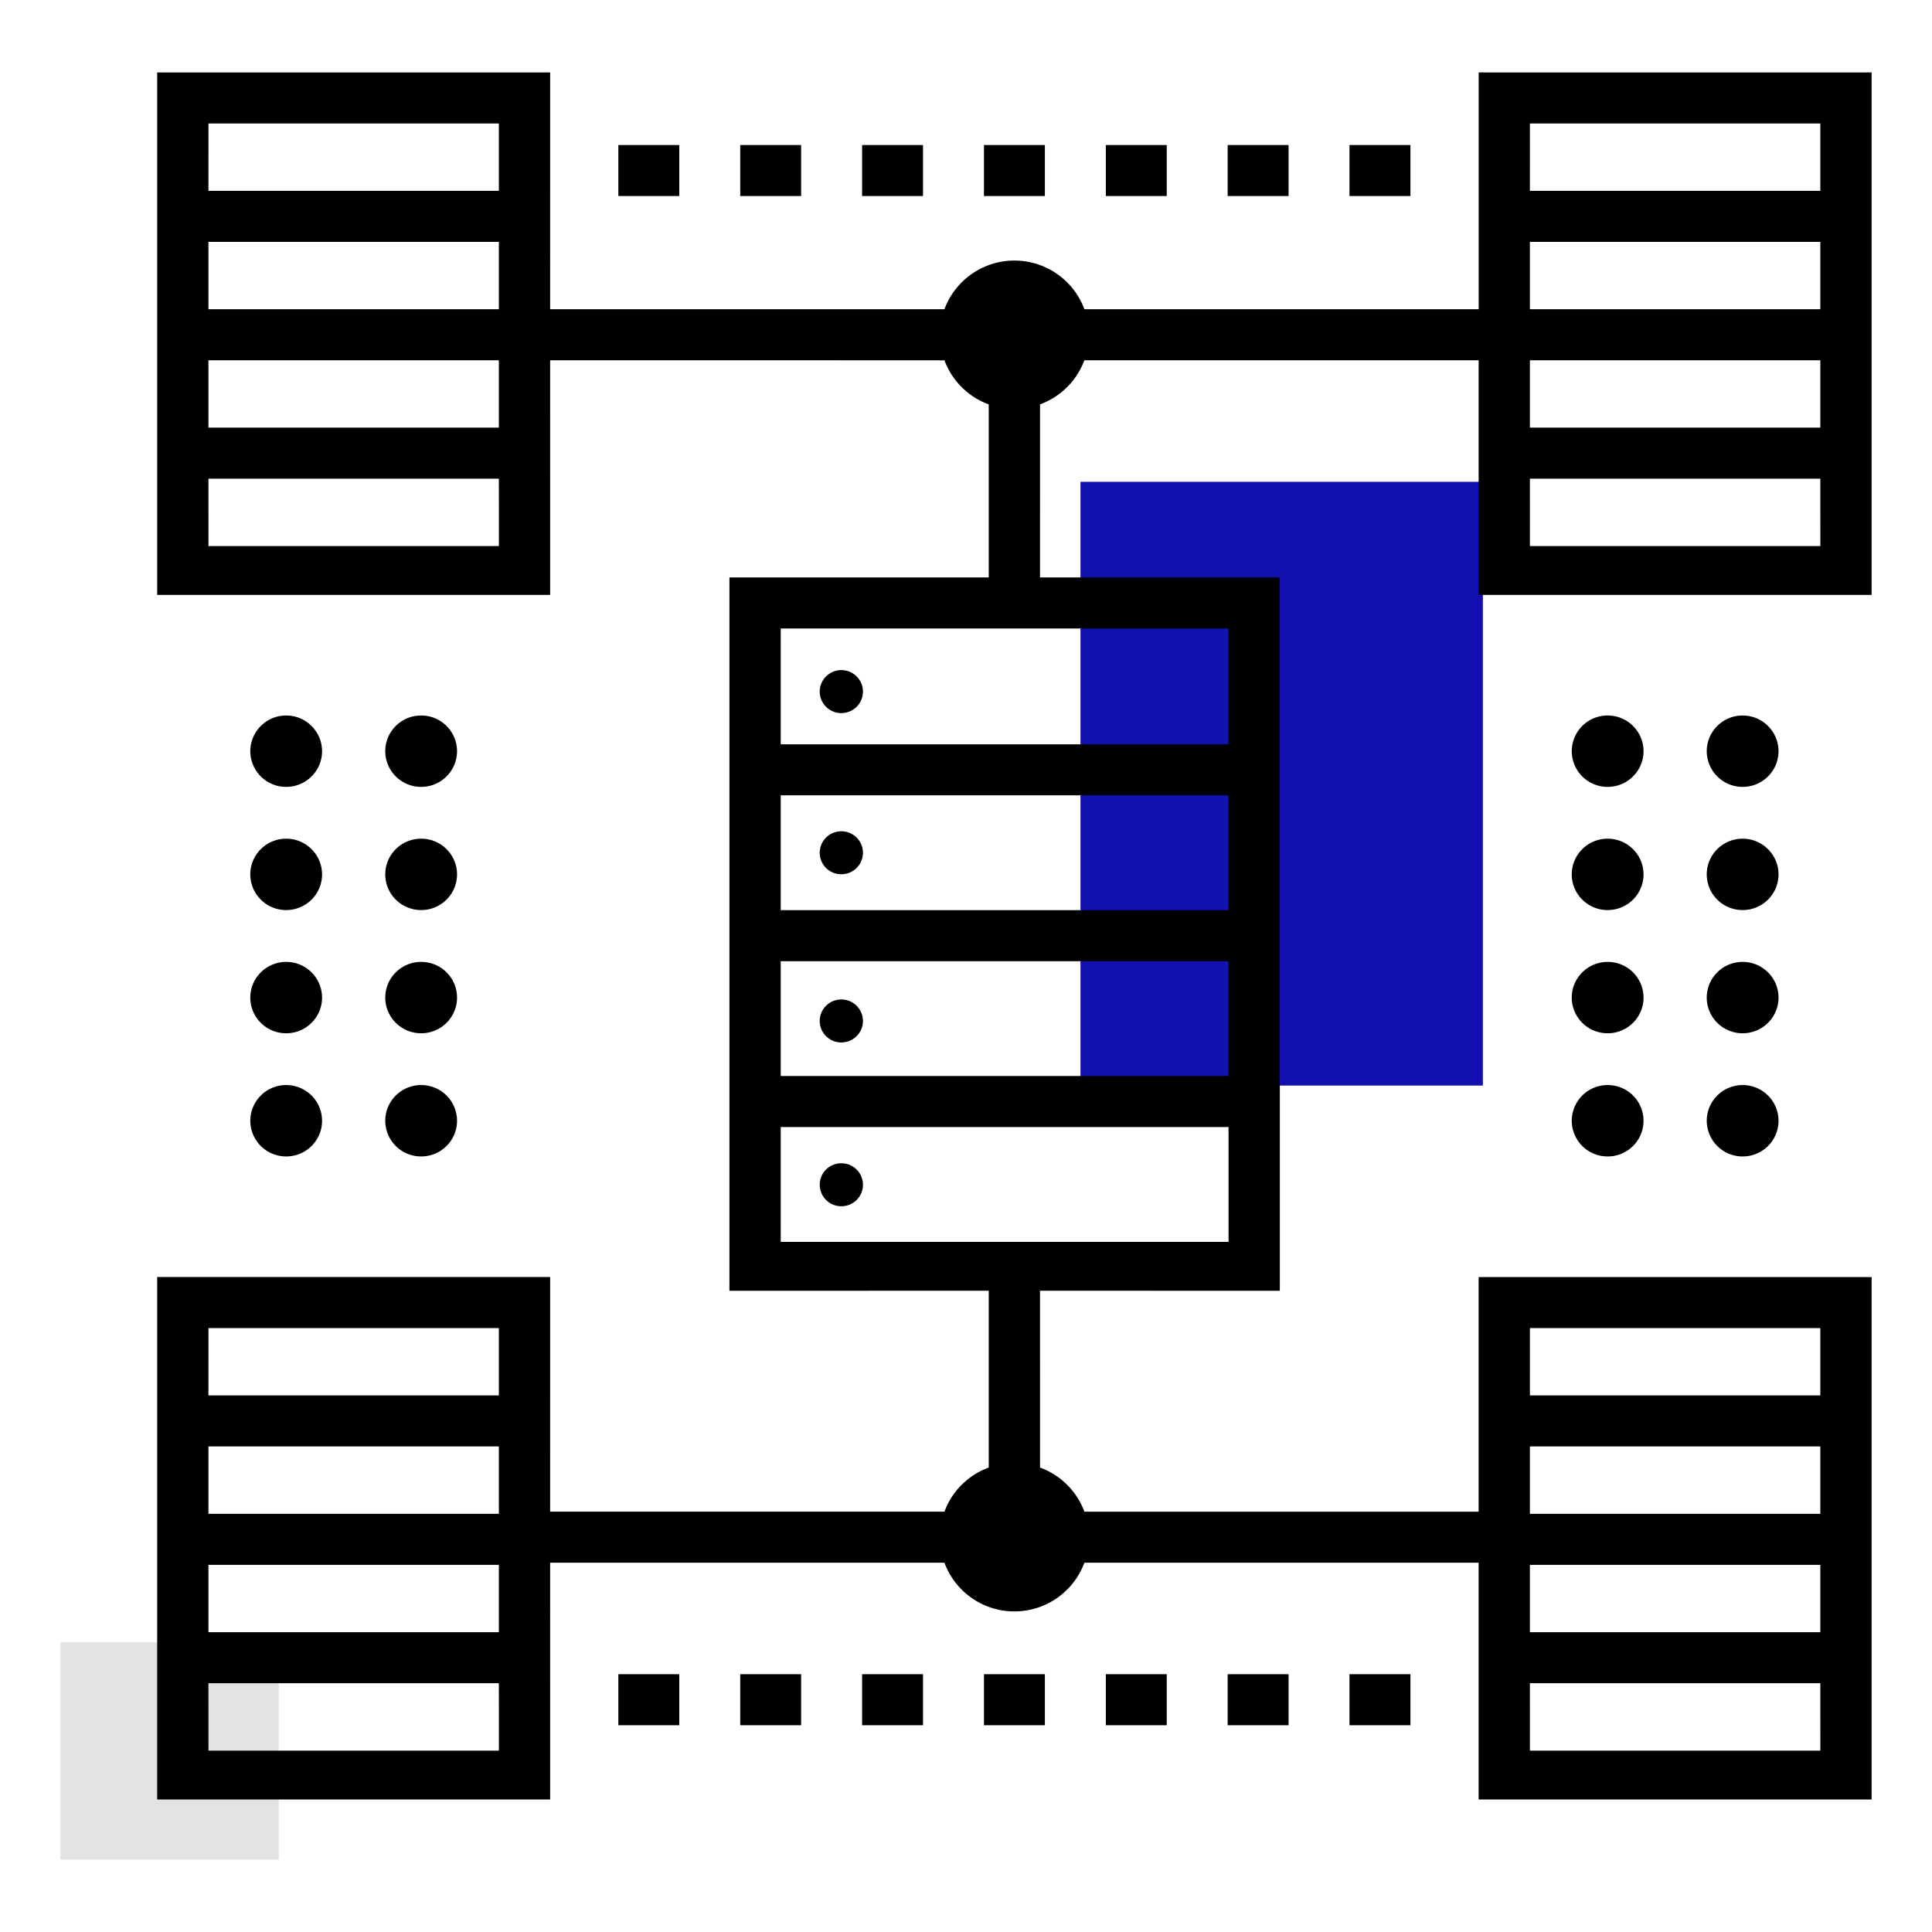 <?xml version="1.0" encoding="UTF-8"?> <svg xmlns="http://www.w3.org/2000/svg" viewBox="0 0 80 80"><style></style><g id="Calque_2"><g id="ICONS_x2F_RESSOURCES_x2F_DataCenters"><g id="Group_1_" transform="translate(3 3)"><path id="Rectangle_2_" fill="#1211af" d="M41.74 16.951h16.663v25H41.74z"></path><path id="Rectangle_1_" fill="#e3e3e3" d="M-.5 65h9.045v9H-.5z"></path><path id="Combined-Shape_1_" d="M19.781 0l-.001 9.805h16.327a3.091 3.091 0 015.796 0h16.325V0H74.5v21.634H58.227v-9.716l-16.326.001a3.1 3.1 0 01-1.835 1.826l-.001 7.165 9.93.001v29.537l-9.93-.001.001 7.321c.85.31 1.525.983 1.837 1.828h16.324V49.88H74.5v21.634H58.227v-9.805H41.902a3.09 3.09 0 01-5.795 0H19.78l.001 9.805H3.508V49.879h16.273l-.001 9.716h16.326a3.093 3.093 0 011.835-1.827v-7.321l-10.737.001V20.911l10.737-.001v-7.165a3.094 3.094 0 01-1.834-1.825l-16.327-.002.001 9.716H3.508V0h16.273zm52.595 66.699H60.35l.001 2.791h12.026l-.001-2.791zm-54.719 0H5.631l.001 2.791h12.026l-.001-2.791zm37.746-.374v2.113h-2.524v-2.113h2.524zm-30.276 0v2.113h-2.522v-2.113h2.522zm5.046 0v2.113h-2.522v-2.113h2.522zm5.047 0v2.113h-2.522v-2.113h2.522zm5.046 0v2.113h-2.522v-2.113h2.522zm5.046 0v2.113H42.79v-2.113h2.522zm5.045 0v2.113h-2.522v-2.113h2.522zm-32.7-4.528H5.631v2.789h12.026v-2.789zm54.719 0H60.35v2.789h12.026v-2.789zm-54.719-4.903H5.631v2.79h12.026v-2.79zm54.719 0H60.35v2.79h12.026v-2.79zm-54.719-4.902H5.632l-.001 2.789h12.026v-2.789zm54.719 0H60.351l-.001 2.789h12.026v-2.789zm-24.505-8.324H29.328l.001 4.755h18.543l-.001-4.755zm-16.033 1.5c.495 0 .895.399.895.89 0 .492-.4.89-.895.89a.892.892 0 01-.895-.89c0-.492.401-.89.895-.89zM14.439 41.93c.821 0 1.486.66 1.486 1.478 0 .816-.665 1.478-1.486 1.478a1.482 1.482 0 01-1.486-1.478c0-.816.665-1.478 1.486-1.478zm49.13 0c.821 0 1.486.66 1.486 1.478 0 .816-.665 1.478-1.486 1.478a1.482 1.482 0 01-1.486-1.478 1.483 1.483 0 011.486-1.478zm5.59 0c.819 0 1.484.66 1.486 1.478 0 .816-.665 1.478-1.486 1.478a1.482 1.482 0 01-1.486-1.478c0-.816.666-1.478 1.486-1.478zm-60.309 0c.819 0 1.484.66 1.486 1.478 0 .816-.665 1.478-1.486 1.478a1.482 1.482 0 01-1.486-1.478A1.483 1.483 0 018.85 41.93zm39.021-5.129H29.328v4.754h18.543v-4.754zm-16.033 1.585c.495 0 .895.399.895.89s-.4.889-.895.89c-.495 0-.895-.398-.895-.89s.401-.89.895-.89zM8.85 36.83c.819 0 1.484.66 1.486 1.478 0 .816-.665 1.478-1.486 1.478s-1.486-.662-1.486-1.478.666-1.478 1.486-1.478zm5.589 0c.821 0 1.486.66 1.486 1.478 0 .816-.665 1.478-1.486 1.478s-1.486-.662-1.486-1.478.665-1.478 1.486-1.478zm54.72 0c.819 0 1.484.66 1.486 1.478 0 .816-.665 1.478-1.486 1.478s-1.486-.662-1.486-1.478.666-1.478 1.486-1.478zm-5.59 0c.821 0 1.486.66 1.486 1.478 0 .816-.665 1.478-1.486 1.478s-1.486-.662-1.486-1.478.666-1.478 1.486-1.478zm-15.698-6.897H29.328v4.755h18.543v-4.755zM8.85 31.728c.819 0 1.484.662 1.486 1.478 0 .816-.665 1.478-1.486 1.478s-1.486-.662-1.486-1.478.666-1.478 1.486-1.478zm54.719 0c.821 0 1.486.662 1.486 1.478s-.665 1.478-1.486 1.478-1.486-.662-1.486-1.478.666-1.478 1.486-1.478zm5.59 0c.819 0 1.484.662 1.486 1.478 0 .816-.665 1.478-1.486 1.478s-1.486-.662-1.486-1.478.666-1.478 1.486-1.478zm-54.72 0c.821 0 1.486.662 1.486 1.478s-.665 1.478-1.486 1.478-1.486-.662-1.486-1.478.665-1.478 1.486-1.478zm17.399-.307c.495 0 .895.399.895.89s-.4.889-.895.89a.892.892 0 01-.895-.89c0-.492.401-.89.895-.89zm37.321-4.794c.819 0 1.484.662 1.486 1.478 0 .816-.665 1.478-1.486 1.478a1.482 1.482 0 01-1.486-1.478c0-.816.666-1.478 1.486-1.478zm-5.59 0c.821 0 1.486.662 1.486 1.478s-.665 1.478-1.486 1.478a1.482 1.482 0 01-1.486-1.478 1.483 1.483 0 011.486-1.478zm-49.13 0c.821 0 1.486.662 1.486 1.478s-.665 1.478-1.486 1.478a1.482 1.482 0 01-1.486-1.478c0-.816.665-1.478 1.486-1.478zm-5.589 0c.819 0 1.484.662 1.486 1.478 0 .816-.665 1.478-1.486 1.478a1.482 1.482 0 01-1.486-1.478 1.483 1.483 0 011.486-1.478zm39.021-3.603H29.329l-.001 4.796h18.543v-4.796zm-16.033 1.724c.495 0 .895.399.895.89s-.4.89-.895.89a.892.892 0 01-.895-.89c0-.492.401-.89.895-.89zM17.657 16.82H5.631l.001 2.791h12.026l-.001-2.791zm54.719 0H60.35l.001 2.791h12.026l-.001-2.791zm-54.719-4.902H5.631v2.789h12.026v-2.789zm54.719 0H60.35v2.789h12.026v-2.789zM17.657 7.015H5.631v2.79h12.026v-2.79zm54.719 0H60.35v2.79h12.026v-2.79zm-16.973-4.01v2.113h-2.524V3.005h2.524zm-5.046 0v2.113h-2.522V3.005h2.522zm-5.045 0v2.113H42.79V3.005h2.522zm-5.046 0v2.113h-2.522V3.005h2.522zm-5.046 0v2.113h-2.522V3.005h2.522zm-5.047 0v2.113h-2.522V3.005h2.522zm-5.046 0v2.113h-2.522V3.005h2.522zm-7.47-.892H5.632l-.001 2.789h12.026V2.113zm54.719 0H60.351l-.001 2.789h12.026V2.113z"></path></g></g></g></svg> 